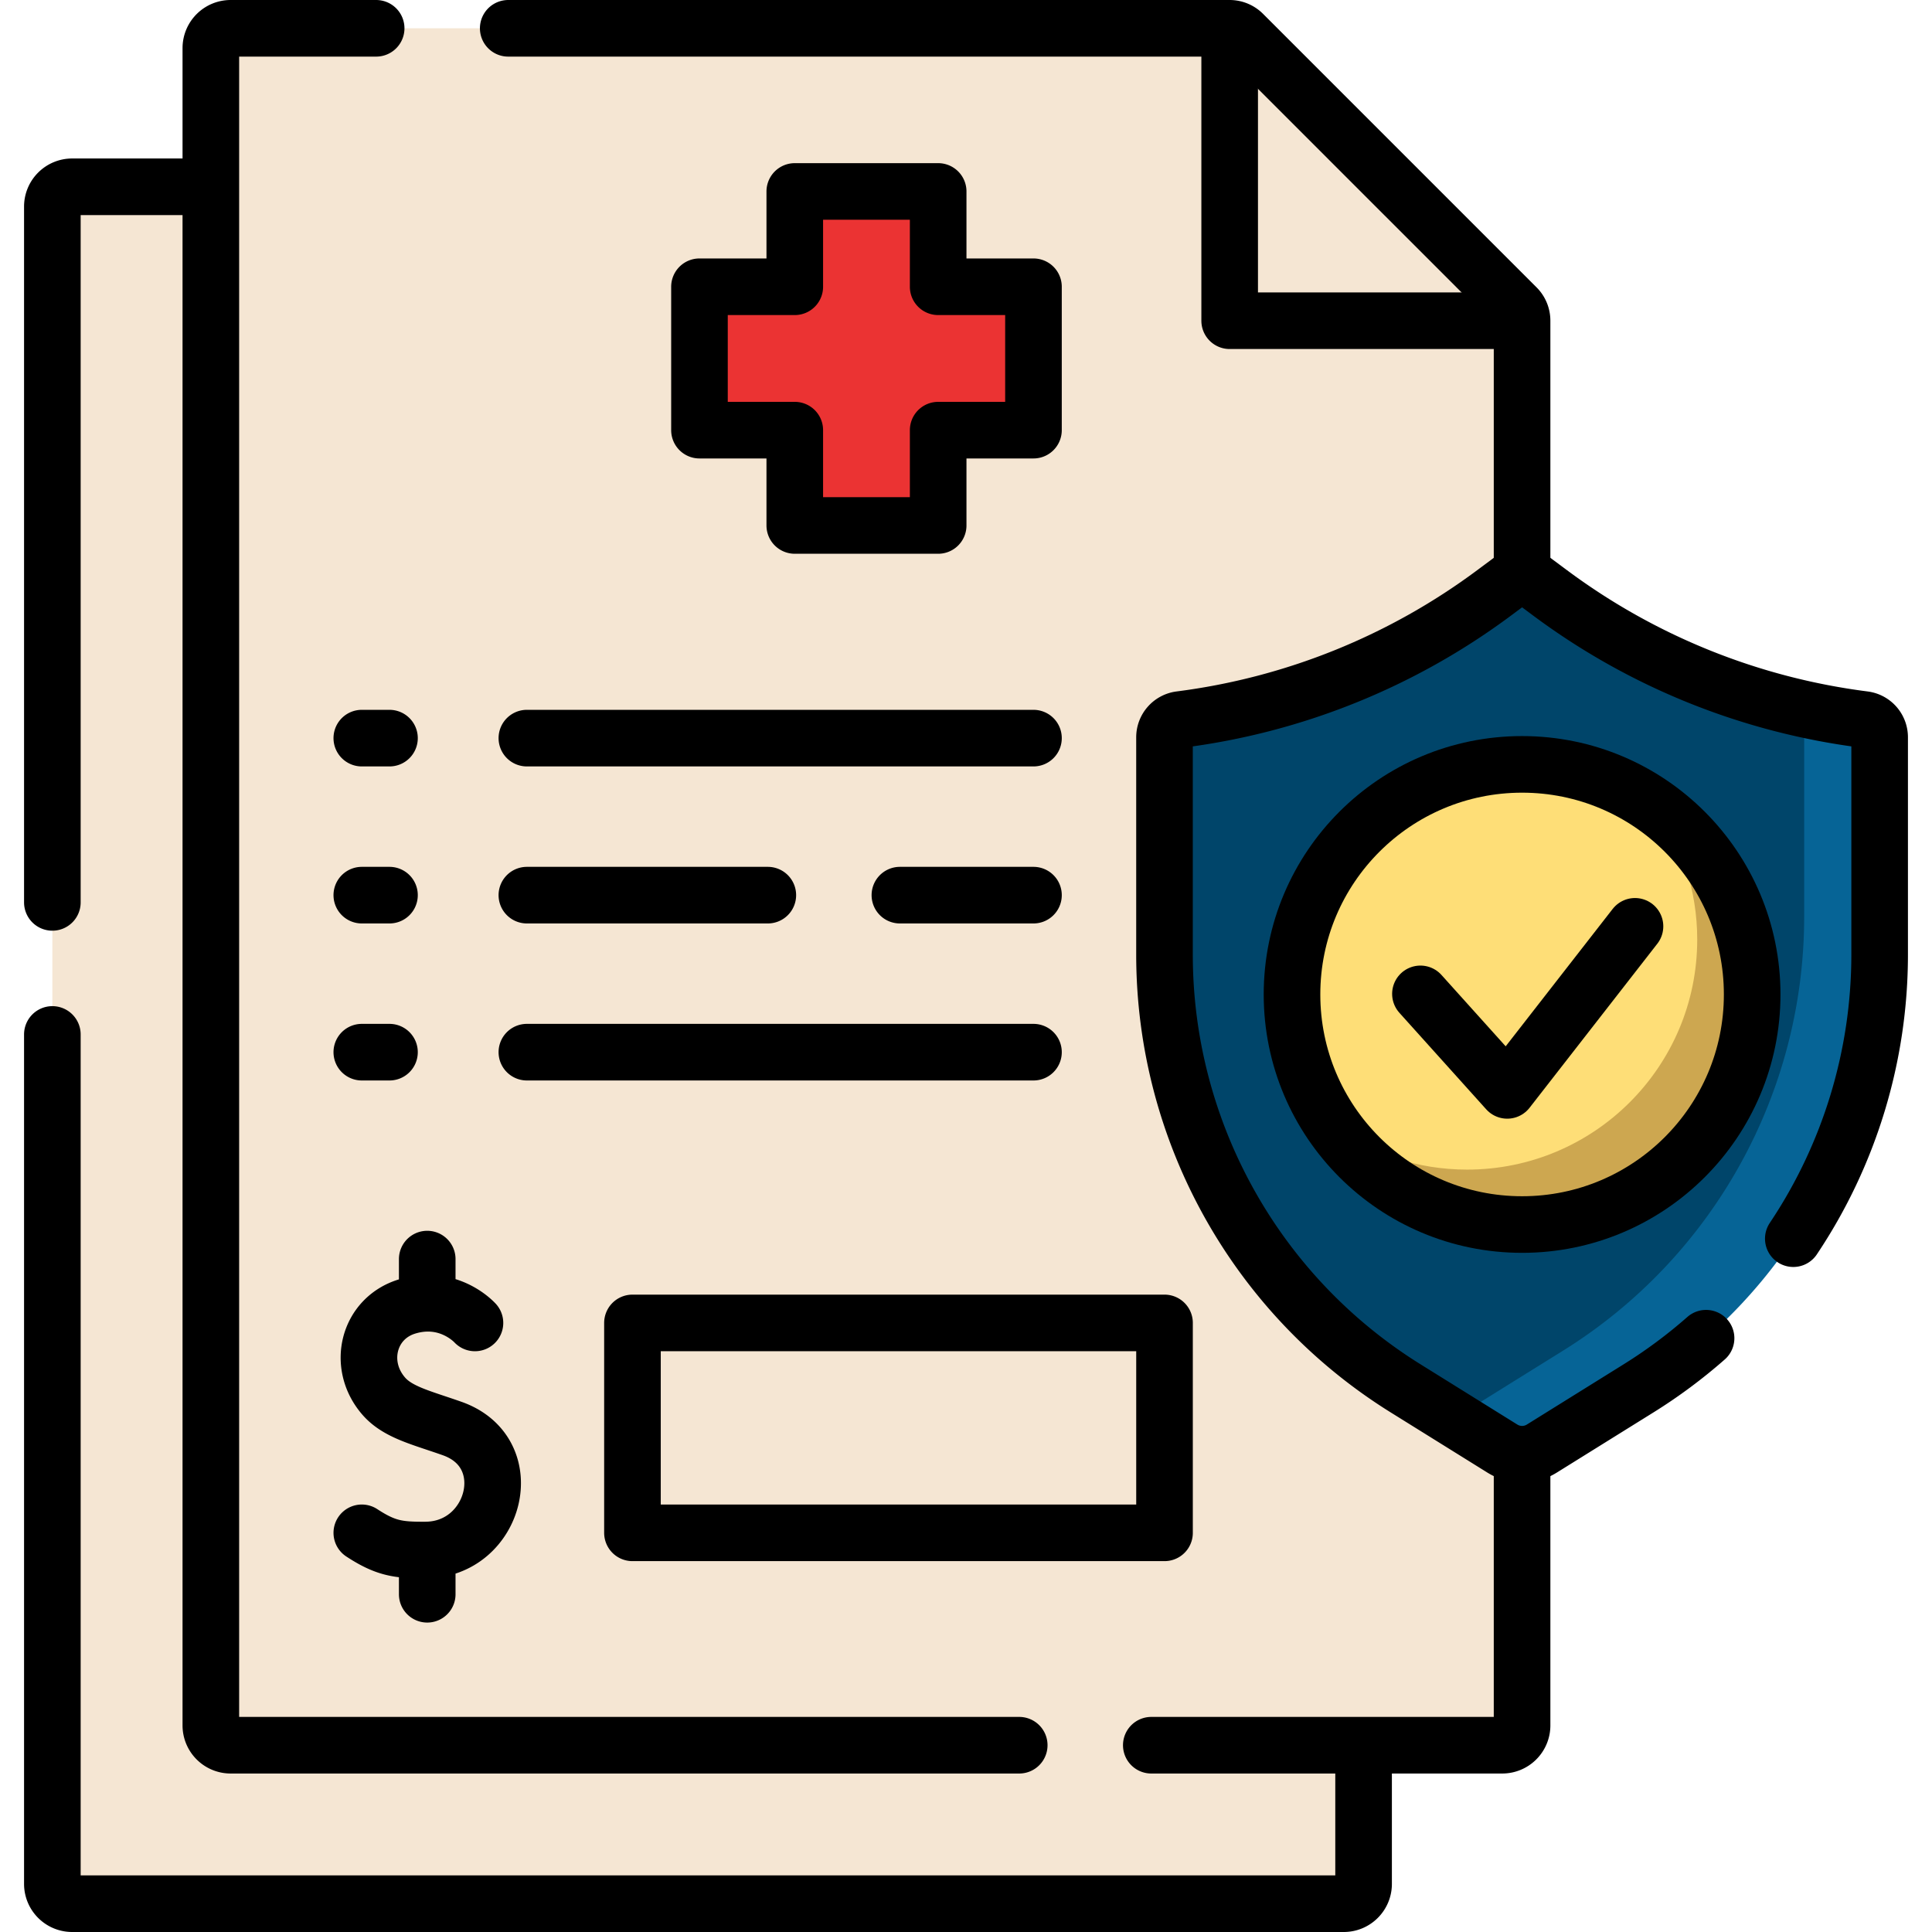 <?xml version="1.0" encoding="utf-8"?>
<svg xmlns="http://www.w3.org/2000/svg" xmlns:xlink="http://www.w3.org/1999/xlink" version="1.1" width="512" height="512" x="0" y="0" viewBox="0 0 512 512" style="enable-background:new 0 0 512 512" class="">
  <g>
    <path d="M356.115 504.5H19.126a5.25 5.25 0 0 1-5.25-5.25V54.754a5.25 5.25 0 0 1 5.25-5.25h16.753l257.074 10.001c1.392 0 2.728.553 3.712 1.538l53.162 53.162a5.25 5.25 0 0 1 1.538 3.712l10.001 364.58v16.753a5.25 5.25 0 0 1-5.251 5.25z" style="" fill="#f5e6d3" data-original="#d8ecfe" class="" opacity="1"/>
    <path d="M296.665 51.041a5.25 5.25 0 0 0-3.712-1.538H35.879v407.743c0 13.923 11.327 25.25 25.25 25.25h300.236v-364.58a5.247 5.247 0 0 0-1.538-3.712l-63.162-63.163z" style="" fill="#f5e6d3" data-original="#c4e2ff" class="" opacity="1"/>
    <path d="M305.875 7.5H61.129a5.25 5.25 0 0 0-5.25 5.25v444.496a5.25 5.25 0 0 0 5.25 5.25h315.988l19.001-2a5.25 5.25 0 0 0 5.25-5.25V84.994L305.875 7.5z" style="" fill="#f5e6d3" data-original="#eaf6ff" class="" opacity="1"/>
    <path d="M403.367 84.992 325.875 7.5h-20v73.494c0 13.255 10.745 24 24 24h47.493a4 4 0 0 1 4 4v348.252a5.25 5.25 0 0 1-5.25 5.25h22.001a5.25 5.25 0 0 0 5.25-5.25V84.998l-.002-.006z" style="" fill="#f5e6d3" data-original="#d8ecfe" class="" opacity="1"/>
    <path d="M329.875 84.994h73.494a5 5 0 0 0-1.464-3.532L329.407 8.964a5 5 0 0 0-3.532-1.464v73.494a4 4 0 0 0 4 4z" style="" fill="#f5e6d3" data-original="#eaf6ff" class="" opacity="1"/>
    <path d="M269.881 75.994h-17.256a4 4 0 0 1-4-4V54.738a4 4 0 0 0-4-4h-30.001a4 4 0 0 0-4 4v17.256a4 4 0 0 1-4 4h-17.256a4 4 0 0 0-4 4v30.001a4 4 0 0 0 4 4h17.256a4 4 0 0 1 4 4v17.256a4 4 0 0 0 4 4h30.001a4 4 0 0 0 4-4v-17.256a4 4 0 0 1 4-4h17.256a4 4 0 0 0 4-4V79.994a4 4 0 0 0-4-4z" style="" fill="#eb3333" data-original="#fe99a0" class="" opacity="1"/>
    <path d="M304.61 406.215H171.607a4 4 0 0 1-4-4V354.59a4 4 0 0 1 4-4H304.61a4 4 0 0 1 4 4v47.625a4 4 0 0 1-4 4z" style="" fill="#f5e6d3" data-original="#d8ecfe" class="" opacity="1"/>
    <path d="M496.13 196.392v56.545c0 46.796-22.158 88.277-61.892 112.996l-25.658 15.963a9.862 9.862 0 0 1-10.418 0l-13.793-6.581-11.865-7.381c-39.734-24.72-63.892-68.2-63.892-114.996v-57.545a4.752 4.752 0 0 1 4.151-4.714 176.757 176.757 0 0 0 83.205-33.568l4.565-3.4a4.754 4.754 0 0 1 5.677 0l4.565 3.4a176.768 176.768 0 0 0 67.352 30.808c5.227 1.157 8.516 4.08 13.853 4.76v1c2.372.301 4.15.321 4.15 2.713z" style="" fill="#00456a" data-original="#98d5b9" class="" opacity="1"/>
    <path d="M493.975 190.68a176.593 176.593 0 0 1-15.849-2.763l-.001 55.021c0 46.796-24.158 90.277-63.892 114.996l-25.658 15.963a9.82 9.82 0 0 1-4.21 1.419l13.793 8.581a9.862 9.862 0 0 0 10.418 0l25.658-15.963c39.734-24.72 63.892-68.2 63.892-114.996v-57.545a4.751 4.751 0 0 0-4.151-4.713z" style="" fill="#066496" data-original="#7acaa6" class="" opacity="1"/>
    <path d="M460.459 263.542c0 33.675-23.417 57.091-57.091 57.091-20.556 0-38.736-6.289-49.781-21.874-7.05-9.947-11.193-22.098-11.193-35.218 0-33.675 27.299-60.974 60.974-60.974 13.119 0 25.271 4.143 35.217 11.193 15.584 11.046 21.874 29.226 21.874 49.782z" style="" fill="#fede77" data-original="#ffe07d" class="" opacity="1"/>
    <path d="M438.585 213.761c7.05 9.947 11.197 22.102 11.197 35.222 0 33.675-27.299 60.974-60.974 60.974-13.12 0-25.275-4.147-35.222-11.197 11.045 15.584 29.226 25.756 49.781 25.756 33.675 0 60.974-27.299 60.974-60.974 0-20.555-10.172-38.735-25.756-49.781z" style="" fill="#cda750" data-original="#ffd064" class="" opacity="1"/>
    <path d="M13.875 239.14V54.75c0-2.9 2.35-5.25 5.25-5.25h34.65M361.365 464.98v34.27c0 2.9-2.35 5.25-5.25 5.25H19.125a5.25 5.25 0 0 1-5.25-5.25V274.14M134.685 7.5h191.19c1.32 0 2.59.53 3.53 1.46l72.5 72.5c.94.94 1.46 2.21 1.46 3.54v66.74" style="stroke-width:15;stroke-linecap:round;stroke-linejoin:round;stroke-miterlimit:10;" fill="none" stroke="#000000" stroke-width="15" stroke-linecap="round" stroke-linejoin="round" stroke-miterlimit="10" data-original="#000000" class=""/>
    <path d="M403.365 386.71v70.54c0 2.9-2.35 5.25-5.25 5.25h-93.01M99.685 7.5h-38.56a5.25 5.25 0 0 0-5.25 5.25v444.5c0 2.9 2.35 5.25 5.25 5.25h208.98M325.875 8.772v76.222h76.223M273.881 75.994h-25.256V50.738h-38.001v25.256h-25.257v38.001h25.257v25.257h38.001v-25.257h25.256z" style="stroke-width:15;stroke-linecap:round;stroke-linejoin:round;stroke-miterlimit:10;" fill="none" stroke="#000000" stroke-width="15" stroke-linecap="round" stroke-linejoin="round" stroke-miterlimit="10" data-original="#000000" class=""/>
    <path d="M125.867 350.59c-.874-.925-7.55-7.502-17.957-4.367-10.266 3.093-13.443 15.44-6.219 23.763 3.744 4.313 10.033 5.725 18.157 8.597 18.181 6.427 11.46 32.067-7.034 32.19-7.217.048-10.592-.41-16.932-4.558M113.22 411.874v10.62M113.22 333.672v10.62M103.216 195.611h-7.334M103.216 237.223h-7.334M103.216 278.836h-7.334M273.881 195.611H139.627M203.48 237.223h-63.853M273.881 237.223h-35.399M273.881 278.836H139.627M167.607 350.59H308.61v55.625H167.607zM475.245 328.26a135.354 135.354 0 0 0 22.88-75.32v-57.55c0-1.19-.44-2.3-1.18-3.14a4.739 4.739 0 0 0-2.97-1.57 176.743 176.743 0 0 1-83.2-33.57l-4.57-3.4a4.755 4.755 0 0 0-5.67 0l-4.57 3.4a176.92 176.92 0 0 1-39.44 22.15 176.57 176.57 0 0 1-43.76 11.42 4.75 4.75 0 0 0-4.16 4.71v57.55c0 46.79 24.16 90.27 63.9 114.99l25.66 15.97a9.864 9.864 0 0 0 10.41 0l25.66-15.97c6.38-3.97 12.35-8.42 17.89-13.29" style="stroke-width:15;stroke-linecap:round;stroke-linejoin:round;stroke-miterlimit:10;" fill="none" stroke="#000000" stroke-width="15" stroke-linecap="round" stroke-linejoin="round" stroke-miterlimit="10" data-original="#000000" class=""/>
    <circle cx="403.369" cy="263.541" r="60.974" style="stroke-width:15;stroke-linecap:round;stroke-linejoin:round;stroke-miterlimit:10;" fill="none" stroke="#000000" stroke-width="15" stroke-linecap="round" stroke-linejoin="round" stroke-miterlimit="10" data-original="#000000" class=""/>
    <path d="m376.428 263.386 23.006 25.575 33.856-43.476" style="stroke-width:15;stroke-linecap:round;stroke-linejoin:round;stroke-miterlimit:10;" fill="none" stroke="#000000" stroke-width="15" stroke-linecap="round" stroke-linejoin="round" stroke-miterlimit="10" data-original="#000000" class=""/>
  </g>
</svg>